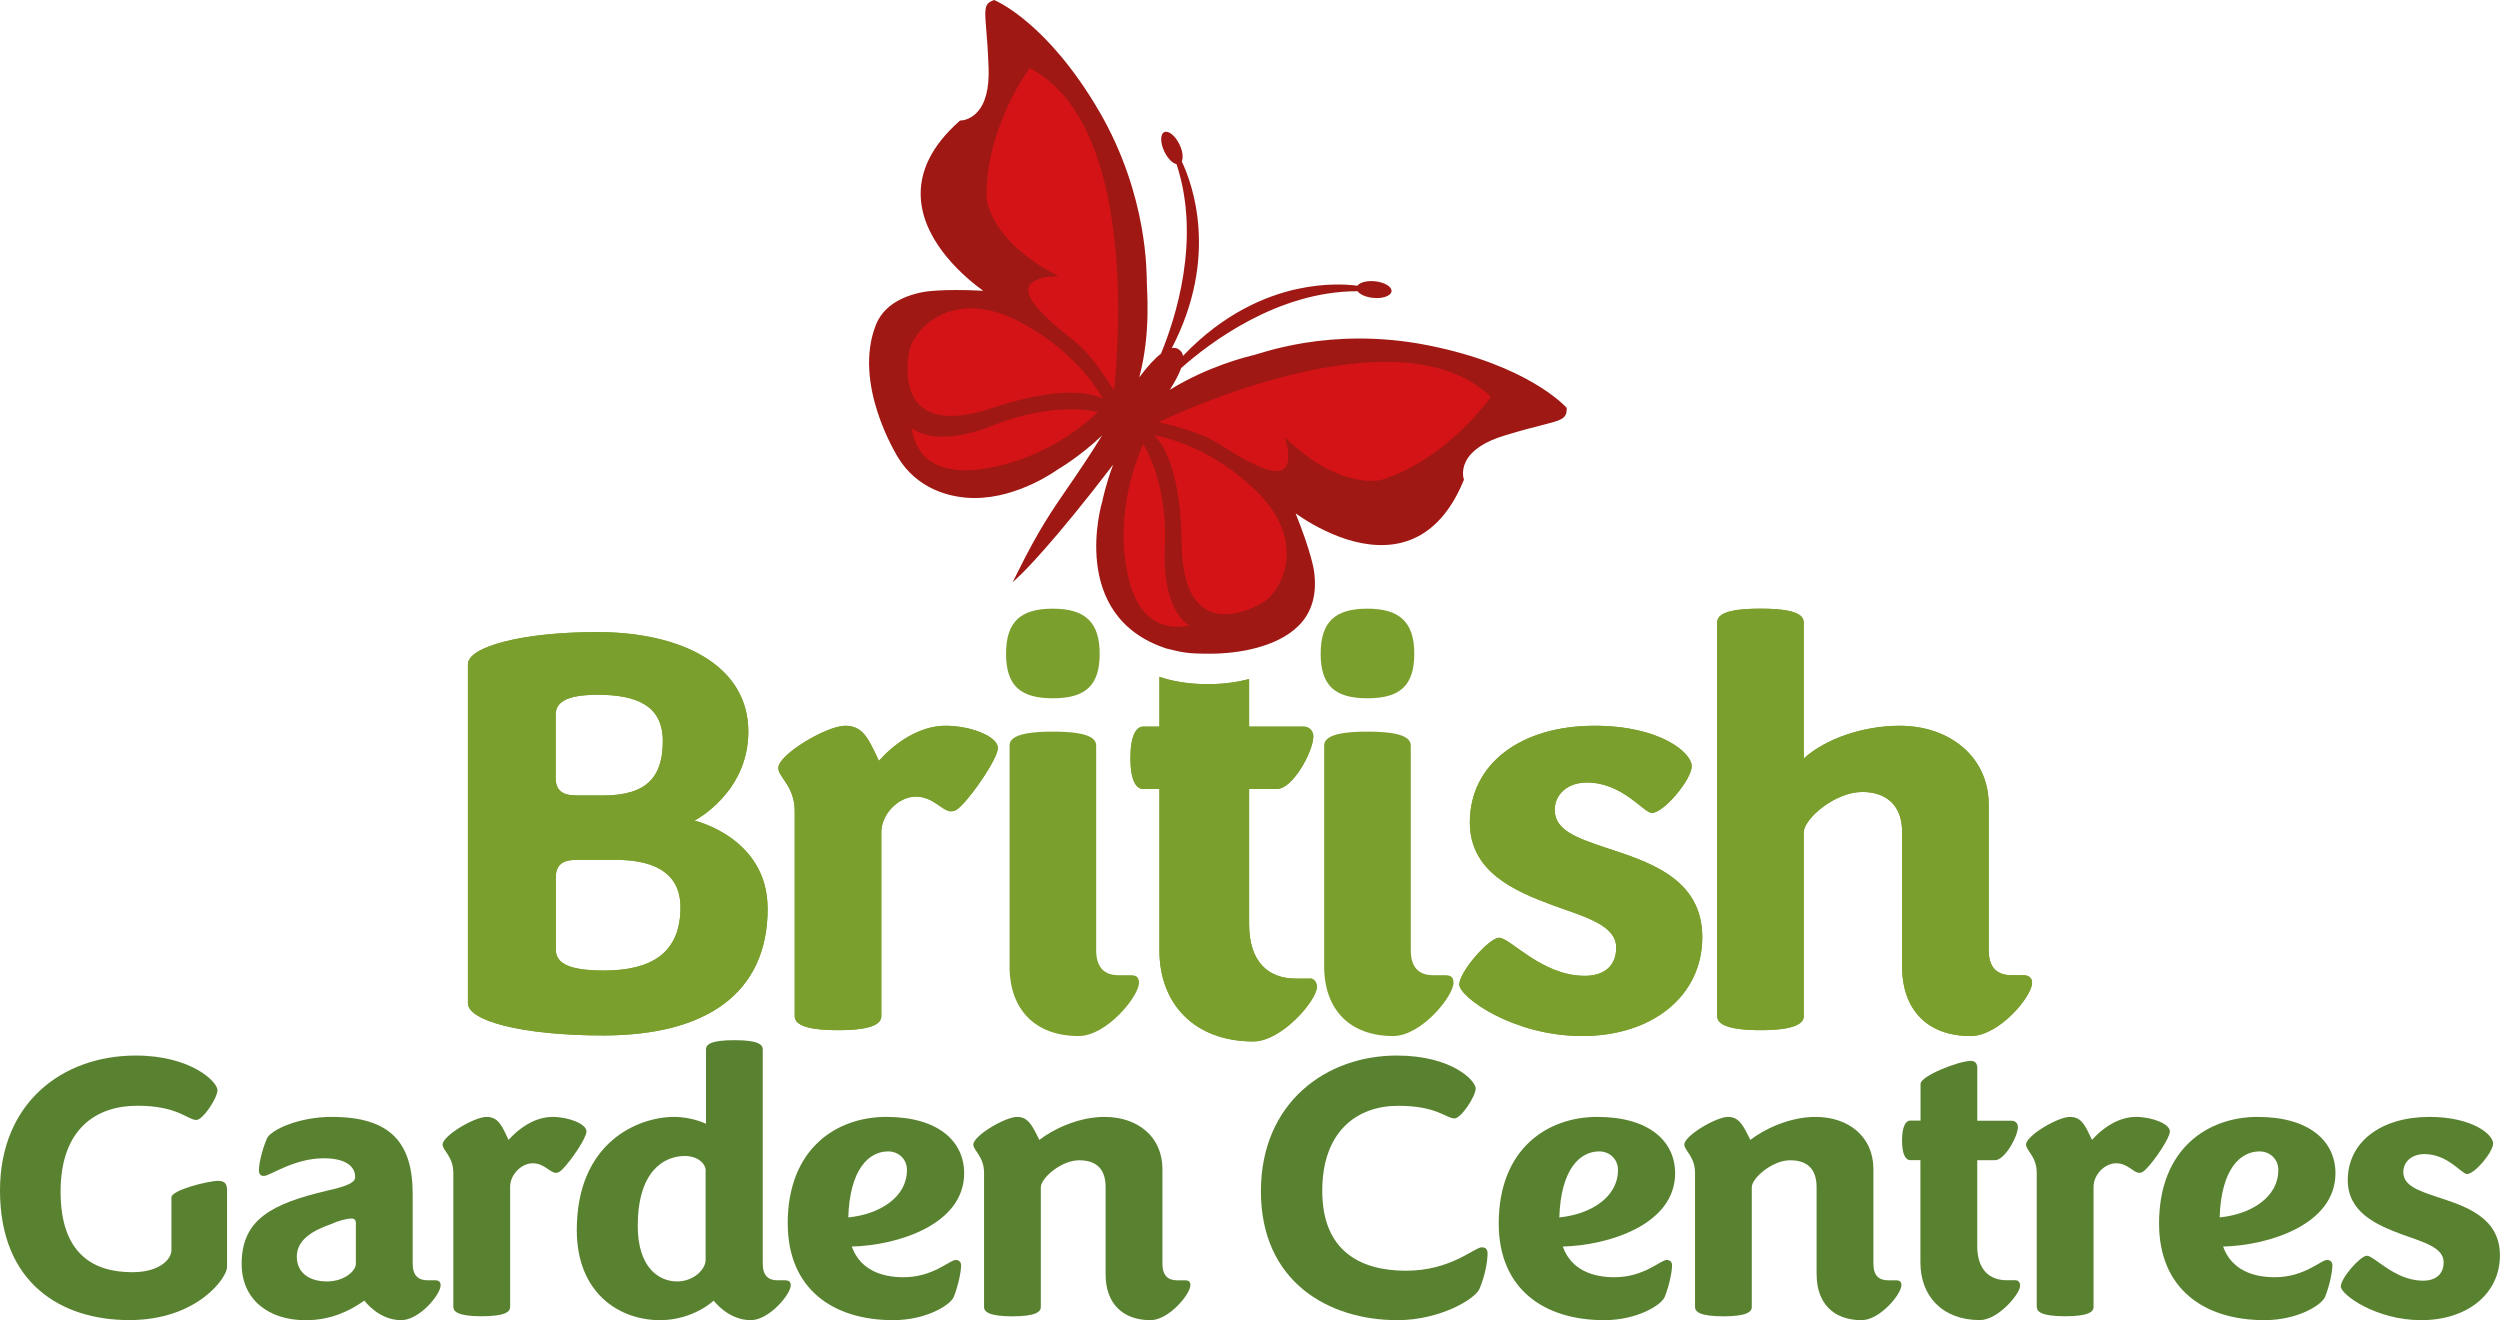 <?xml version="1.0" encoding="UTF-8"?><svg id="Layer_1" xmlns="http://www.w3.org/2000/svg" viewBox="0 0 392 207.01"><defs><style>.cls-1{fill:#7b9f2d;}.cls-1,.cls-2,.cls-3,.cls-4{stroke-width:0px;}.cls-2{fill:#598230;}.cls-3{fill:#d41317;}.cls-4{fill:#9f1813;}</style></defs><path class="cls-2" d="M0,186.68c0-13.83,9.86-21.17,21.29-21.17,8.72,0,12.81,4.15,12.81,5.41s-2.29,4.69-3.31,4.69c-1.38,0-2.89-2.23-9.26-2.23s-12.03,3.55-12.03,13.47,5.29,12.63,11.25,12.63c4.45,0,6.13-2.16,6.13-3.43v-8.3c0-1.14,5.71-2.59,7.34-2.59.96,0,1.38.42,1.38,1.44v12.09c0,1.62-4.63,8.3-15.34,8.3S0,201.17,0,186.68Z"/><path class="cls-2" d="M57.13,203.94c-2.23,1.56-5.17,3.07-9.2,3.07-5.77,0-10.04-3.19-10.04-8.84,0-6.98,4.75-9.44,13.47-11.49,2.89-.66,4.33-1.2,4.33-2.11,0-1.74-1.56-2.95-4.93-2.95-4.69,0-8.42,2.77-9.38,2.77-.54,0-.78-.3-.78-.9,0-.96.42-3.01,1.26-4.99.6-1.32,4.93-3.37,10.16-3.37,9.2,0,12.69,4.03,12.69,12.09v10.94c0,1.86.9,2.59,2.34,2.59h1.2c.6,0,.84.3.84.78,0,1.44-3.31,5.47-6.19,5.47-3.55,0-5.77-3.07-5.77-3.07ZM51.29,200.93c2.65,0,4.51-1.62,4.51-2.77v-6.43c0-.36-.18-.66-.66-.66-.78,0-1.98.3-3.31.9-2.53.9-5.29,2.29-5.29,5.05,0,2.59,1.98,3.91,4.75,3.91Z"/><path class="cls-2" d="M71.08,204.96v-21.05c0-2.59-1.68-3.49-1.68-4.45,0-1.38,4.99-4.33,6.86-4.33s2.41,1.32,3.49,3.61c0,0,2.95-3.61,6.86-3.61,2.53,0,5.35,1.08,5.35,2.28,0,1.02-2.41,4.57-3.73,5.89-.42.42-.66.6-1.08.6-.9,0-1.8-1.5-3.61-1.5s-3.55,1.8-3.55,3.67v18.88c0,.72-.78,1.44-4.45,1.44s-4.45-.72-4.45-1.44Z"/><path class="cls-2" d="M90.44,192.87c0-13.83,9.68-17.74,15.27-17.74,2.83,0,4.99,1.08,4.99,1.08v-11.67c0-.78.78-1.44,4.45-1.44s4.45.66,4.45,1.44v33.62c0,1.86.9,2.59,2.29,2.59h1.2c.66,0,.9.3.9.78,0,1.44-3.43,5.47-6.25,5.47-3.61,0-5.83-3.07-5.83-3.07,0,0-3.19,3.07-8.42,3.07-6.43,0-13.05-4.27-13.05-14.13ZM110.65,183.55c0-1.14-1.32-2.29-3.25-2.29-3.43,0-7.4,2.53-7.4,10.95,0,6.49,3.25,8.72,6.19,8.72,2.53,0,4.45-1.86,4.45-3.37v-14.01Z"/><path class="cls-2" d="M123.51,191.85c0-11.85,7.76-16.72,15.46-16.72,8.18,0,12.21,3.85,12.21,8.84,0,8.06-10.46,11.31-17.62,11.49,1.32,3.67,4.69,4.81,8.12,4.81,4.63,0,7.22-2.71,8.18-2.71.42,0,.84.24.84.84,0,.96-.42,3.13-1.14,4.93-.48,1.26-4.27,3.67-9.5,3.67-9.5,0-16.54-4.93-16.54-15.15ZM133.01,190.89c4.81-.48,9.2-3.07,9.2-7.46,0-1.68-1.32-2.89-2.95-2.89-3.01,0-6.01,2.77-6.25,10.34Z"/><path class="cls-2" d="M173.36,199.85v-13.71c0-2.89-1.5-4.21-4.15-4.21-2.83,0-6.01,2.83-6.01,4.21v18.82c0,.72-.78,1.44-4.45,1.44s-4.45-.72-4.45-1.44v-21.05c0-2.59-1.68-3.49-1.68-4.45,0-1.38,4.99-4.33,6.86-4.33,1.56,0,2.23,1.08,3.13,2.89l.36.72c1.98-1.56,6.01-3.61,10.22-3.61,5.23,0,9.08,3.13,9.08,8.18v14.85c0,1.86.9,2.59,2.28,2.59h1.26c.66,0,.84.3.84.78,0,1.38-3.37,5.47-6.25,5.47-4.45,0-7.04-2.71-7.04-7.16Z"/><path class="cls-2" d="M197.71,186.8c0-13.95,10.28-21.29,21.29-21.29,8.72,0,12.39,3.97,12.39,5.17s-2.29,4.69-3.31,4.69c-1.32,0-2.77-1.98-8.84-1.98-6.38,0-11.91,3.91-11.91,13.35s6.01,12.51,13.11,12.51,10.71-3.67,11.91-3.67c.6,0,.9.3.9.96,0,1.14-.36,3.43-1.26,5.53-.6,1.56-6.13,4.93-12.87,4.93-10.88,0-21.41-6.07-21.41-20.21Z"/><path class="cls-2" d="M235,191.85c0-11.85,7.76-16.72,15.45-16.72,8.18,0,12.21,3.85,12.21,8.84,0,8.06-10.46,11.31-17.62,11.49,1.32,3.67,4.69,4.81,8.12,4.81,4.63,0,7.22-2.71,8.18-2.71.42,0,.84.24.84.84,0,.96-.42,3.13-1.14,4.93-.48,1.26-4.27,3.67-9.5,3.67-9.5,0-16.54-4.93-16.54-15.15ZM244.5,190.89c4.81-.48,9.2-3.07,9.2-7.46,0-1.68-1.32-2.89-2.95-2.89-3.01,0-6.01,2.77-6.25,10.34Z"/><path class="cls-2" d="M284.84,199.85v-13.71c0-2.89-1.5-4.21-4.15-4.21-2.83,0-6.01,2.83-6.01,4.21v18.82c0,.72-.78,1.44-4.45,1.44s-4.45-.72-4.45-1.44v-21.05c0-2.59-1.68-3.49-1.68-4.45,0-1.38,4.99-4.33,6.86-4.33,1.56,0,2.23,1.08,3.13,2.89l.36.72c1.99-1.56,6.01-3.61,10.22-3.61,5.23,0,9.08,3.13,9.08,8.18v14.85c0,1.86.9,2.59,2.29,2.59h1.26c.66,0,.84.3.84.78,0,1.38-3.37,5.47-6.25,5.47-4.45,0-7.04-2.71-7.04-7.16Z"/><path class="cls-2" d="M301.14,175.73v-5.77c0-1.26,6.01-3.61,7.88-3.61.66,0,1.02.36,1.02,1.14v8.24h5.41c.54,0,.96.42.96.96,0,1.5-2.05,5.23-3.61,5.23h-2.77v13.41c0,3.79,1.93,5.41,4.63,5.41h1.38c.48,0,.72.42.72.84,0,1.32-3.49,5.41-6.32,5.41-5.89,0-9.32-3.79-9.32-9.02v-16.06h-1.62c-.66,0-1.26-.84-1.26-3.07s.6-3.13,1.26-3.13h1.62Z"/><path class="cls-2" d="M319.36,204.96v-21.05c0-2.59-1.68-3.49-1.68-4.45,0-1.38,4.99-4.33,6.86-4.33s2.4,1.32,3.49,3.61c0,0,2.95-3.61,6.86-3.61,2.53,0,5.35,1.08,5.35,2.28,0,1.02-2.4,4.57-3.73,5.89-.42.42-.66.6-1.08.6-.9,0-1.8-1.5-3.61-1.5s-3.55,1.8-3.55,3.67v18.88c0,.72-.78,1.44-4.45,1.44s-4.45-.72-4.45-1.44Z"/><path class="cls-2" d="M338.54,191.85c0-11.85,7.76-16.72,15.45-16.72,8.18,0,12.21,3.85,12.21,8.84,0,8.06-10.46,11.31-17.62,11.49,1.32,3.67,4.69,4.81,8.12,4.81,4.63,0,7.22-2.71,8.18-2.71.42,0,.84.24.84.84,0,.96-.42,3.13-1.14,4.93-.48,1.26-4.27,3.67-9.5,3.67-9.5,0-16.54-4.93-16.54-15.15ZM348.04,190.89c4.81-.48,9.2-3.07,9.2-7.46,0-1.68-1.32-2.89-2.95-2.89-3.01,0-6.01,2.77-6.25,10.34Z"/><path class="cls-2" d="M367.04,201.71c0-1.32,3.07-4.81,4.09-4.81,1.14,0,4.39,3.91,8.78,3.91,2.16,0,3.25-1.14,3.25-2.89,0-2.29-3.07-3.13-6.43-4.33-4.09-1.5-8.6-3.49-8.6-8.54,0-6.01,5.23-9.92,12.81-9.92,6.74,0,9.98,2.77,9.98,4.15s-2.89,4.81-4.09,4.81c-.84,0-3.01-3.13-6.68-3.13-1.98,0-3.31,1.2-3.31,2.83,0,2.11,2.35,2.89,5.17,3.85,4.39,1.44,9.98,3.13,9.98,9.2s-5.17,10.16-12.33,10.16-12.63-4.03-12.63-5.29Z"/><path class="cls-1" d="M205.35,153.44h-2.18c-4.27,0-7.31-2.57-7.31-8.55v-21.18h4.37c2.47,0,5.7-5.89,5.7-8.26,0-.85-.66-1.52-1.52-1.52h-8.55v-7.46c-1.88.51-4.09.81-6.48.81-2.87,0-5.5-.43-7.58-1.15v7.8h-2.56c-1.04,0-1.99,1.33-1.99,4.94s.95,4.84,1.99,4.84h2.56v25.35c0,8.26,5.41,14.24,14.72,14.24,4.46,0,9.97-6.46,9.97-8.55,0-.66-.38-1.33-1.14-1.33Z"/><path class="cls-1" d="M120.37,142.44c0,13.4-9.73,19.92-25.79,19.92-12.76,0-21.21-2.3-21.21-5.05v-53.15c0-2.75,8.45-5.05,20.29-5.05,13.22,0,23.68,5.23,23.68,15.61,0,9.64-8.45,13.95-8.45,13.95,0,0,11.47,2.66,11.47,13.77ZM90.35,124.73h4.22c6.98,0,9.36-3.03,9.36-8.54s-4.04-7.25-10.19-7.25c-5.14,0-6.61,1.28-6.61,3.12v9.91c0,1.84.92,2.75,3.21,2.75ZM87.14,148.78c0,1.84,1.19,3.4,7.53,3.4,7.25,0,12.03-2.57,12.03-9.91,0-5.97-5.05-7.44-10.1-7.44h-6.24c-2.3,0-3.21.92-3.21,2.75v11.2Z"/><path class="cls-1" d="M124.61,159.33v-32.13c0-3.95-2.57-5.32-2.57-6.79,0-2.11,7.62-6.61,10.46-6.61s3.67,2.02,5.32,5.51c0,0,4.5-5.51,10.47-5.51,3.86,0,8.17,1.65,8.17,3.49,0,1.56-3.67,6.98-5.69,9-.64.64-1.01.92-1.65.92-1.38,0-2.75-2.3-5.51-2.3s-5.42,2.75-5.42,5.6v28.82c0,1.1-1.19,2.2-6.79,2.2s-6.79-1.1-6.79-2.2Z"/><path class="cls-1" d="M172.43,102.51c0,5.05-2.3,6.98-7.34,6.98s-7.34-1.93-7.34-6.98,2.29-7.07,7.34-7.07,7.34,2.11,7.34,7.07ZM171.88,148.96c0,2.85,1.38,3.95,3.49,3.95h1.93c1.01,0,1.29.46,1.29,1.19,0,2.11-5.05,8.35-9.46,8.35-6.79,0-10.83-4.13-10.83-10.92v-34.61c0-1.19,1.28-2.2,6.79-2.2s6.79,1.01,6.79,2.2v32.04Z"/><path class="cls-1" d="M221.76,102.51c0,5.05-2.3,6.98-7.34,6.98s-7.34-1.93-7.34-6.98,2.3-7.07,7.34-7.07,7.34,2.11,7.34,7.07ZM221.21,148.96c0,2.85,1.38,3.95,3.49,3.95h1.93c1.01,0,1.28.46,1.28,1.19,0,2.11-5.05,8.35-9.45,8.35-6.79,0-10.83-4.13-10.83-10.92v-34.61c0-1.19,1.28-2.2,6.79-2.2s6.79,1.01,6.79,2.2v32.04Z"/><path class="cls-1" d="M228.82,154.38c0-2.02,4.68-7.34,6.24-7.34,1.74,0,6.7,5.97,13.4,5.97,3.3,0,4.96-1.74,4.96-4.41,0-3.49-4.68-4.77-9.82-6.61-6.24-2.3-13.13-5.32-13.13-13.04,0-9.18,7.99-15.15,19.55-15.15,10.28,0,15.24,4.22,15.24,6.33s-4.41,7.34-6.24,7.34c-1.29,0-4.59-4.77-10.19-4.77-3.03,0-5.05,1.84-5.05,4.31,0,3.21,3.58,4.41,7.9,5.88,6.7,2.2,15.24,4.77,15.24,14.05s-7.89,15.51-18.82,15.51-19.28-6.15-19.28-8.08Z"/><path class="cls-1" d="M298.25,151.53v-21.11c0-4.13-2.48-6.24-6.24-6.24-4.31,0-9.18,4.22-9.18,6.33v28.82c0,1.1-1.28,2.2-6.79,2.2s-6.79-1.1-6.79-2.2v-61.69c0-1.19,1.19-2.2,6.79-2.2s6.79,1.01,6.79,2.2v21.3c3.4-3.12,9.36-5.14,15.05-5.14,7.8,0,13.95,4.86,13.95,12.39v22.77c0,2.85,1.38,3.95,3.58,3.95h1.84c.92,0,1.38.46,1.38,1.19,0,2.11-5.14,8.35-9.64,8.35-6.79,0-10.74-4.13-10.74-10.92Z"/><path class="cls-1" d="M205.35,153.44h-2.18c-4.27,0-7.31-2.57-7.31-8.55v-21.18h4.37c2.47,0,5.7-5.89,5.7-8.26,0-.85-.66-1.52-1.52-1.52h-8.55v-7.46c-1.88.51-4.09.81-6.48.81-2.87,0-5.5-.43-7.58-1.15v7.8h-2.56c-1.04,0-1.99,1.33-1.99,4.94s.95,4.84,1.99,4.84h2.56v25.35c0,8.26,5.41,14.24,14.72,14.24,4.46,0,9.97-6.46,9.97-8.55,0-.66-.38-1.33-1.14-1.33Z"/><path class="cls-1" d="M120.37,142.44c0,13.4-9.73,19.92-25.79,19.92-12.76,0-21.21-2.3-21.21-5.05v-53.15c0-2.75,8.45-5.05,20.29-5.05,13.22,0,23.68,5.23,23.68,15.61,0,9.64-8.45,13.95-8.45,13.95,0,0,11.47,2.66,11.47,13.77ZM90.35,124.73h4.22c6.98,0,9.36-3.03,9.36-8.54s-4.04-7.25-10.19-7.25c-5.14,0-6.61,1.28-6.61,3.12v9.91c0,1.84.92,2.75,3.21,2.75ZM87.14,148.78c0,1.84,1.19,3.4,7.53,3.4,7.25,0,12.03-2.57,12.03-9.91,0-5.97-5.05-7.44-10.1-7.44h-6.24c-2.3,0-3.21.92-3.21,2.75v11.2Z"/><path class="cls-1" d="M124.61,159.33v-32.13c0-3.95-2.57-5.32-2.57-6.79,0-2.11,7.62-6.61,10.46-6.61s3.67,2.02,5.32,5.51c0,0,4.5-5.51,10.47-5.51,3.86,0,8.17,1.65,8.17,3.49,0,1.56-3.67,6.98-5.69,9-.64.64-1.01.92-1.65.92-1.38,0-2.75-2.3-5.51-2.3s-5.42,2.75-5.42,5.6v28.82c0,1.1-1.19,2.2-6.79,2.2s-6.79-1.1-6.79-2.2Z"/><path class="cls-1" d="M228.82,154.38c0-2.02,4.68-7.34,6.24-7.34,1.74,0,6.7,5.97,13.4,5.97,3.3,0,4.96-1.74,4.96-4.41,0-3.49-4.68-4.77-9.82-6.61-6.24-2.3-13.13-5.32-13.13-13.04,0-9.18,7.99-15.15,19.55-15.15,10.28,0,15.24,4.22,15.24,6.33s-4.41,7.34-6.24,7.34c-1.29,0-4.59-4.77-10.19-4.77-3.03,0-5.05,1.84-5.05,4.31,0,3.21,3.58,4.41,7.9,5.88,6.7,2.2,15.24,4.77,15.24,14.05s-7.89,15.51-18.82,15.51-19.28-6.15-19.28-8.08Z"/><path class="cls-1" d="M298.25,151.53v-21.11c0-4.13-2.48-6.24-6.24-6.24-4.31,0-9.18,4.22-9.18,6.33v28.82c0,1.1-1.28,2.2-6.79,2.2s-6.79-1.1-6.79-2.2v-61.69c0-1.19,1.19-2.2,6.79-2.2s6.79,1.01,6.79,2.2v21.3c3.4-3.12,9.36-5.14,15.05-5.14,7.8,0,13.95,4.86,13.95,12.39v22.77c0,2.85,1.38,3.95,3.58,3.95h1.84c.92,0,1.38.46,1.38,1.19,0,2.11-5.14,8.35-9.64,8.35-6.79,0-10.74-4.13-10.74-10.92Z"/><path class="cls-3" d="M174.81,62.42s6.49-43.05-15.25-53.33l-5.06,8.06-3.22,10.63,1.03,6.06,5.38,6.84,1.22,2.97-.21,1.79-1.61,1.51-5.23-.19-9.66,3.13-2.49,5.51.69,13.15,5.72,6.32,11.72.45,9.74-5.49,7.23-7.4Z"/><path class="cls-3" d="M179.78,66.07s38.21-20.86,55.32-3.95l-5.84,7.52-8.88,6.67-6.05,1.11-8.27-2.71-3.21-.12-1.6.81-.86,2.03,1.97,4.85.37,10.14-4.32,4.22-12.59,3.85-7.9-3.2-4.44-10.86,1.82-11.03,4.47-9.32Z"/><path class="cls-4" d="M245.61,63.91c-.24-.27-6.08-6.66-21.67-9.76-15.58-3.1-26.76,1.52-27.59,1.58-.92.24-6.85,1.66-12.92,5.39.76-1.2,1.41-2.38,1.78-3.41,4.38-3.89,15.07-12.05,27.65-12.05.37.51,1.32.94,2.46,1.05,1.52.15,2.8-.32,2.87-1.04.07-.72-1.1-1.42-2.62-1.57-1.26-.12-2.35.18-2.73.7-1.58-.21-5.02-.45-9.43.51-4.78,1.04-11.49,3.73-17.91,10.49-.08-.42-.27-.75-.6-.96-.12-.11-.37-.32-.95-.3-.07,0-.15.05-.22.06,7.47-14.37,3.2-25.88,1.57-29.3.26-.58.15-1.61-.36-2.66-.66-1.37-1.73-2.23-2.38-1.92-.65.31-.65,1.68.02,3.06.52,1.08,1.28,1.83,1.9,1.96,3.91,11.79-.22,24.36-2.44,29.72-.99.76-2.12,2-3.4,3.7,1.89-7.1,1.15-13.85,1.18-15.15-.06-.77.29-13.3-7.52-26.65C164.27,3.64,156.33.2,156,.06l-.13-.06-.13.05c-1.42.54-1.36,1.36-1.11,4.41.12,1.43.28,3.4.38,6.16.12,3.27-.5,5.64-1.85,7.04-1.15,1.2-2.42,1.23-2.47,1.23h-.14s-.1.09-.1.09c-4.37,3.86-6.41,8.02-6.05,12.35.58,6.97,7.12,12.35,9.76,14.26-6.62-.34-9.3.18-9.41.2-3.63.7-6.33,2.37-7.43,5.2-3.59,9.22,3.15,20.14,3.47,20.71,2.95,4.86,7.99,6.39,12.05,6.39,6.88,0,12.89-4.39,12.97-4.45.25-.14,3.7-2.19,7-5.37-2.19,3.54-3.86,5.97-5.36,8.15-2.55,3.71-4.57,6.64-7.76,13.06l-.91,1.83,1.48-1.41c.05-.05,4.75-4.57,14.28-17.04-1.15,3.07-1.66,5.55-1.7,5.75-.06.18-5.43,17.99,10.04,23.07,2.53.61,3.11.82,6.8.82,4.62,0,10.51-1.05,13.86-4.31,2.18-2.12,3.02-5.06,2.49-8.72-.02-.12-.4-2.81-2.88-8.97,2.67,1.88,9.88,6.3,16.66,4.58,4.21-1.07,7.47-4.35,9.69-9.75l.05-.13-.04-.13s-.41-1.25.35-2.74c.89-1.73,2.92-3.09,6.05-4.04,2.65-.81,4.55-1.3,5.95-1.65,2.96-.76,3.76-.96,3.81-2.49v-.15s-.09-.11-.09-.11ZM201.78,69.8c.21.74.54,2.86-.41,3.68-.7.61-2.06.49-3.93-.33-2.33-1.02-3.67-1.88-4.96-2.71-2.28-1.46-4.26-2.74-10.81-4.25,5.92-2.78,38.36-17.13,52.1-3.97-1.11,1.54-7.49,9.88-16.99,12.98-.06.02-6.01,1.79-14.4-5.77l-.93-.84.34,1.2ZM182.65,85.71c-.39,8.39,2.31,11.38,3.76,12.37-1.11.24-3.16.44-5.1-.62-2.23-1.22-3.75-3.75-4.52-7.52-1.97-9.69,1.46-18.08,2.48-20.29.99,1.65,3.79,7.17,3.38,16.07ZM180.99,68.24c2.82.55,9.44,2.44,15.86,8.61,4.51,4.33,5.12,8.37,4.84,11-.32,3.06-2.05,5.62-3.58,6.57-.53.33-5.31,3.16-8.88,1.2-2.55-1.4-3.88-4.92-3.95-10.44-.14-11.02-2.69-15.33-4.29-16.95ZM172.95,62.51c-2.05-.98-6.96-1.99-17.42,1.48-5.25,1.74-9,1.63-11.16-.33-3.02-2.74-1.9-8.18-1.76-8.79.4-1.76,2.26-4.23,5.04-5.53,1.16-.54,2.69-.99,4.61-.99,2.04,0,4.5.51,7.37,1.98,7.92,4.05,11.87,9.7,13.31,12.18ZM161.34,44.96c.47-1.17,2.57-1.55,3.35-1.59l1.25-.07-1.09-.6c-9.89-5.47-10.16-11.67-10.16-11.73-.17-10,5.63-18.74,6.73-20.3,16.92,8.7,13.95,44.04,13.25,50.55-3.57-5.7-5.42-7.16-7.54-8.83-1.21-.95-2.46-1.94-4.18-3.8-1.39-1.51-1.94-2.75-1.6-3.61ZM155.89,66.64c8.27-3.29,14.41-2.45,16.29-2.05-1.75,1.69-8.56,7.67-18.37,8.97-3.81.51-6.71-.1-8.59-1.81-1.64-1.49-2.12-3.49-2.26-4.62,1.41,1.05,5.12,2.63,12.92-.48Z"/></svg>